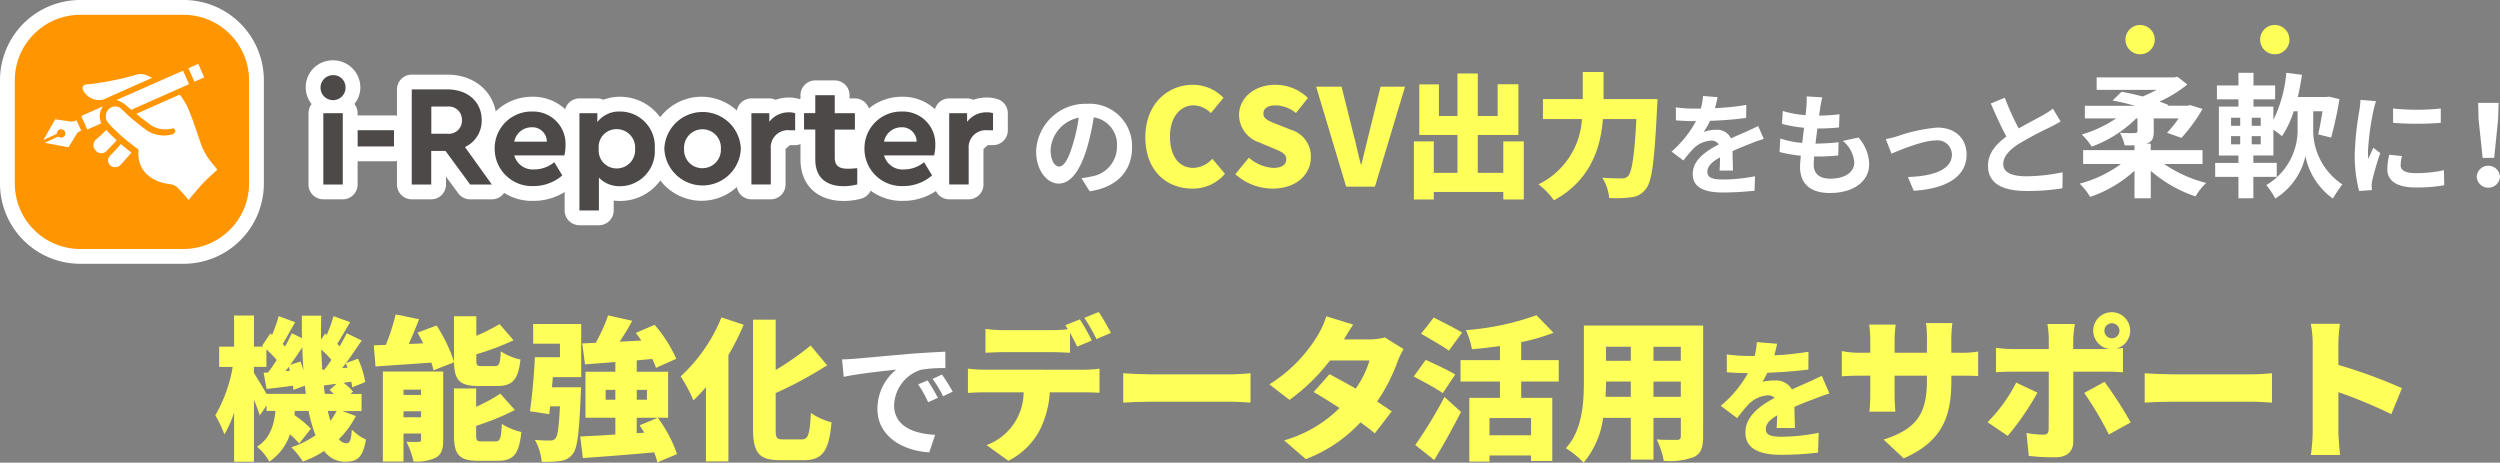 <svg xmlns="http://www.w3.org/2000/svg" width="319.999" height="59.222" viewBox="0 0 319.999 59.222">
  <rect x="0" y="0" width="319.999" height="59.222" fill="#808080" stroke="none"/>
  <g id="グループ_17968" data-name="グループ 17968" transform="translate(17952.998 14158.611)">
    <rect id="長方形_4909" data-name="長方形 4909" width="1.414" height="1.941" transform="translate(-17930.18 -14150.48) rotate(-24.031)" fill="#fff"/>
    <path id="パス_5727" data-name="パス 5727" d="M237.325,30.776c.545-.072.946-.143,1.319-.23a3.845,3.845,0,0,0,3.227-3.8,3.515,3.515,0,0,0-2.969-3.758,30.922,30.922,0,0,1-.847,3.858c-.846,2.869-2.079,4.619-3.629,4.619s-2.9-1.736-2.9-4.131a6.334,6.334,0,0,1,6.541-6.081,5.42,5.42,0,0,1,5.738,5.551c0,2.983-1.836,5.106-5.422,5.652Zm-1.105-4.3a22.764,22.764,0,0,0,.76-3.442,4.453,4.453,0,0,0-3.6,4.116c0,1.434.573,2.137,1.1,2.137.588,0,1.162-.89,1.735-2.812" transform="translate(-18051.9 -14166.578)" fill="#fff"/>
    <path id="パス_5728" data-name="パス 5728" d="M255.927,23.72c0-4.268,2.857-6.712,6.11-6.712a5.453,5.453,0,0,1,3.89,1.669l-1.618,1.962a3.178,3.178,0,0,0-2.22-1c-1.653,0-3.012,1.48-3.012,3.976,0,2.547,1.17,4.027,2.977,4.027a3.327,3.327,0,0,0,2.444-1.17l1.618,1.928a5.329,5.329,0,0,1-4.182,1.893c-3.253,0-6.006-2.238-6.006-6.574" transform="translate(-18062.32 -14164.766)" fill="#ffff5a"/>
    <path id="パス_5729" data-name="パス 5729" d="M276.025,28.453l1.738-2.117a5.177,5.177,0,0,0,3.116,1.309c1.135,0,1.669-.43,1.669-1.119,0-.74-.706-.981-1.807-1.446l-1.635-.689a3.749,3.749,0,0,1-2.6-3.51c0-2.152,1.928-3.872,4.647-3.872a5.959,5.959,0,0,1,4.165,1.686l-1.532,1.928a4.165,4.165,0,0,0-2.633-.981c-.946,0-1.532.379-1.532,1.067,0,.706.809.981,1.945,1.429l1.6.636a3.541,3.541,0,0,1,2.53,3.51c0,2.134-1.79,4.01-4.887,4.01a7.165,7.165,0,0,1-4.785-1.842" transform="translate(-18070.906 -14164.766)" fill="#ffff5a"/>
    <path id="パス_5730" data-name="パス 5730" d="M294.091,17.428h3.253l1.462,5.834c.379,1.377.619,2.7,1,4.1h.086c.361-1.394.636-2.719,1-4.1l1.446-5.834h3.132l-3.855,12.8h-3.683Z" transform="translate(-18078.623 -14164.944)" fill="#ffff5a"/>
    <path id="パス_5731" data-name="パス 5731" d="M330,23.176v7.435H327.38v-.964h-8.9v.964h-2.547V23.176h2.547V27.2h3.029V22.35h-4.887V15.878h2.512v4.045h2.375V14.484h2.6v5.439h2.547V15.861h2.651V22.35h-5.2V27.2h3.27V23.176Z" transform="translate(-18087.953 -14163.688)" fill="#ffff5a"/>
    <path id="パス_5732" data-name="パス 5732" d="M359,17.613s-.017.826-.052,1.153c-.327,6.764-.654,9.4-1.428,10.344a2.6,2.6,0,0,1-1.928,1.084,15.279,15.279,0,0,1-2.771.087,5.93,5.93,0,0,0-.878-2.6c1.049.086,2.013.086,2.5.086a1.012,1.012,0,0,0,.792-.293c.5-.5.826-2.667,1.067-7.3h-4.285c-.276,3.58-1.515,7.814-6.265,10.4a10.106,10.106,0,0,0-1.979-2.048,9.909,9.909,0,0,0,5.559-8.347h-4.991V17.613h5.095V14.154H352.1v3.459Z" transform="translate(-18099.844 -14163.546)" fill="#ffff5a"/>
    <path id="パス_5733" data-name="パス 5733" d="M379.654,29.052c.029-.416.043-1.076.057-1.693-1.047.574-1.621,1.133-1.621,1.836,0,.789.674,1,2.065,1a21.711,21.711,0,0,0,4.031-.416l-.057,1.85a39.185,39.185,0,0,1-4.016.23c-2.223,0-3.9-.531-3.9-2.367,0-1.807,1.721-2.955,3.342-3.786a1.11,1.11,0,0,0-.989-.488,3.515,3.515,0,0,0-2.223.976,18.231,18.231,0,0,0-1.32,1.563l-1.52-1.133a13.894,13.894,0,0,0,3.127-3.9h-.172c-.574,0-1.621-.029-2.4-.1V20.962a18.163,18.163,0,0,0,2.5.158h.689a7.886,7.886,0,0,0,.287-1.621l1.865.158c-.072.344-.172.832-.344,1.406a32.839,32.839,0,0,0,4.016-.416l-.014,1.664a46.182,46.182,0,0,1-4.633.373,8.67,8.67,0,0,1-.818,1.434,4.452,4.452,0,0,1,1.607-.287,1.936,1.936,0,0,1,1.893,1.1c.732-.344,1.334-.588,1.922-.846.545-.243,1.047-.487,1.563-.732l.717,1.649a15.2,15.2,0,0,0-1.692.6c-.631.244-1.434.56-2.309.961.014.789.042,1.836.057,2.482Z" transform="translate(-18112.543 -14165.829)" fill="#fff"/>
    <path id="パス_5734" data-name="パス 5734" d="M407.732,24.864a5.283,5.283,0,0,1,1.377,3.414c0,2.137-1.922,3.687-5.035,3.687-2.238,0-3.815-.976-3.815-3.343,0-.344.043-.846.1-1.434a15.949,15.949,0,0,1-2.726-.473l.1-1.721a12.077,12.077,0,0,0,2.8.56c.086-.631.158-1.291.243-1.937a17.72,17.72,0,0,1-2.826-.5l.1-1.65a13.142,13.142,0,0,0,2.912.531c.057-.43.086-.818.115-1.133a8.963,8.963,0,0,0,.029-1.262l1.993.115c-.115.516-.186.889-.243,1.262-.043.244-.086.617-.158,1.076a20.885,20.885,0,0,0,2.61-.172l-.057,1.692a25.489,25.489,0,0,1-2.769.129c-.086.631-.172,1.3-.244,1.936h.1a28.22,28.22,0,0,0,2.854-.172l-.043,1.692c-.8.072-1.635.129-2.51.129h-.574c-.028.416-.057.774-.057,1.033,0,1.162.717,1.807,2.123,1.807,1.979,0,3.069-.9,3.069-2.079a3.944,3.944,0,0,0-1.463-2.754Z" transform="translate(-18122.852 -14165.872)" fill="#fff"/>
    <path id="パス_5735" data-name="パス 5735" d="M422.881,27.665a20.4,20.4,0,0,1,5.092-1.1c2.238,0,3.744,1.334,3.744,3.486,0,2.567-2.252,4.331-6.77,4.6l-.746-1.763c3.227-.087,5.637-.933,5.637-2.869A1.832,1.832,0,0,0,427.8,28.21c-1.65,0-4.476,1.176-5.695,1.693l-.732-1.865a12.113,12.113,0,0,0,1.507-.373" transform="translate(-18132.992 -14168.846)" fill="#fff"/>
    <path id="パス_5736" data-name="パス 5736" d="M453.51,22.941c-.43.258-.89.5-1.406.76a43.359,43.359,0,0,0-3.959,2.109c-1.19.774-1.979,1.592-1.979,2.582,0,1.018.989,1.563,2.955,1.563a23.741,23.741,0,0,0,4.647-.516l-.029,2.051a27.746,27.746,0,0,1-4.561.344c-2.826,0-4.963-.789-4.963-3.227,0-1.578.99-2.74,2.353-3.744-.66-1.219-1.348-2.725-1.994-4.232l1.793-.732a33.27,33.27,0,0,0,1.779,3.93c1.162-.674,2.4-1.306,3.069-1.678a9.785,9.785,0,0,0,1.306-.861Z" transform="translate(-18142.75 -14166)" fill="#fff"/>
    <path id="パス_5737" data-name="パス 5737" d="M475.5,26.375a17.1,17.1,0,0,0,5.386,2.427,7.711,7.711,0,0,0-1.359,1.721,16.836,16.836,0,0,1-5.731-3.27v3.511h-2.082V27.235a16.181,16.181,0,0,1-5.68,3.356,8.04,8.04,0,0,0-1.342-1.7,15.634,15.634,0,0,0,5.283-2.513H465.14V24.6h6.575v-.62c-.379.017-.809.017-1.257.017a5.929,5.929,0,0,0-.619-1.618c.74.052,1.669.052,1.91.034.258-.017.344-.069.344-.276v-1.6h-.155a15.781,15.781,0,0,1-5.7,3.615,8.254,8.254,0,0,0-1.274-1.55,15.913,15.913,0,0,0,4.406-2.065h-4.01V18.923h6.4a27.091,27.091,0,0,0-2.857-.671l1.154-1.119c.86.137,1.772.361,2.7.6a18.707,18.707,0,0,0,1.772-.843h-7.659v-1.6h9.931l.413-.086,1.256,1a16.535,16.535,0,0,1-3.545,2.186c.4.137.792.292,1.119.43l-.1.1h2.53l.361-.086,1.584.5a20.811,20.811,0,0,1-2.7,3.7l-1.842-.654a13.24,13.24,0,0,0,1.48-1.842h-3.183v1.686c0,.913-.207,1.308-.913,1.532l-.052.017h.585V24.6h6.627v1.772Z" transform="translate(-18151.496 -14163.995)" fill="#fff"/>
    <path id="パス_5738" data-name="パス 5738" d="M507.528,21.8a8.29,8.29,0,0,0,3.735,6.816,18.5,18.5,0,0,0-1.222,1.807A8.846,8.846,0,0,1,506.53,25a8.568,8.568,0,0,1-3.855,5.421,10.714,10.714,0,0,0-1.154-1.721,8.17,8.17,0,0,0,4.01-6.9V19.256h-.5a12.46,12.46,0,0,1-1.5,3.184,12.9,12.9,0,0,0-1.1-.826v3.3h-2.565v.947h2.995v1.79h-2.995v2.736h-1.91V27.655h-2.977v-1.79h2.977v-.947h-2.5V18.654h2.5v-.929h-2.753V15.952h2.753V14.334h1.928v1.618h2.77v1.773h-2.77v.929h2.547v1.7a16.784,16.784,0,0,0,1.653-6.023l2,.258a28.478,28.478,0,0,1-.533,2.84h3.666l.31-.052,1.359.327a48.111,48.111,0,0,1-1.067,4.922l-1.652-.413c.172-.757.379-1.859.551-2.96h-1.188Zm-10.516-.688h1.17V20.082h-1.17Zm0,2.375h1.17V22.44h-1.17Zm3.8-3.408h-1.153v1.033h1.153Zm0,2.358h-1.153v1.05h1.153Z" transform="translate(-18164.436 -14163.623)" fill="#fff"/>
    <path id="パス_5739" data-name="パス 5739" d="M528.88,20.548a11.908,11.908,0,0,0-.344,1.262,35.1,35.1,0,0,0-.689,5.207,6.868,6.868,0,0,0,.057.918c.2-.5.43-.976.631-1.434l.89.689a34.2,34.2,0,0,0-1.019,3.485,4.245,4.245,0,0,0-.085.66c.014.158.014.387.029.588l-1.635.115a18.13,18.13,0,0,1-.559-4.647,39.415,39.415,0,0,1,.588-5.622,10.637,10.637,0,0,0,.144-1.391Zm3.328,7.014a4.68,4.68,0,0,0-.172,1.19c0,.631.545,1,1.979,1a16.357,16.357,0,0,0,3.557-.373l.043,1.922a19.71,19.71,0,0,1-3.672.287c-2.453,0-3.615-.889-3.615-2.338a8.772,8.772,0,0,1,.243-1.85Zm4.963-6.082v1.836a39.377,39.377,0,0,1-6.1,0l-.014-1.836a28.953,28.953,0,0,0,6.11,0" transform="translate(-18177.75 -14166.204)" fill="#fff"/>
    <path id="パス_5740" data-name="パス 5740" d="M553.412,30.5a1.494,1.494,0,0,1,2.983,0,1.494,1.494,0,0,1-2.983,0m.245-7.315-.058-2.137h2.625l-.072,2.137-.5,4.905h-1.477Z" transform="translate(-18189.395 -14166.492)" fill="#fff"/>
    <path id="パス_5741" data-name="パス 5741" d="M478.678,5.518A1.876,1.876,0,1,1,476.8,3.642a1.876,1.876,0,0,1,1.876,1.876" transform="translate(-18155.867 -14159.056)" fill="#ffff5a"/>
    <path id="パス_5742" data-name="パス 5742" d="M508.779,5.518A1.876,1.876,0,1,1,506.9,3.642a1.876,1.876,0,0,1,1.876,1.876" transform="translate(-18168.727 -14159.056)" fill="#ffff5a"/>
    <path id="パス_5743" data-name="パス 5743" d="M66.1,86.762a11.207,11.207,0,0,1-2.167,2.955,1.246,1.246,0,0,0,.946.532c.433,0,.611-.316.709-1.753A6.378,6.378,0,0,0,67.4,89.777c-.414,2.285-1.063,2.837-2.719,2.837a3.291,3.291,0,0,1-2.64-1.379,12.984,12.984,0,0,1-2.719,1.359,10.548,10.548,0,0,0-1.478-1.833,11.654,11.654,0,0,0,3.094-1.536,18.962,18.962,0,0,1-.887-3.113H58.3l-.058.532a14.8,14.8,0,0,1,2.107,1.734l-1.5,1.911a9.432,9.432,0,0,0-1.182-1.182,6.761,6.761,0,0,1-2.64,3.487A6.558,6.558,0,0,0,53.452,90.7c1.715-1.123,2.168-2.8,2.364-4.59H54.674V85.4l-.867,1.281c-.176-.532-.453-1.281-.748-2.01v7.94H50.517v-6.3a13.8,13.8,0,0,1-1.241,2.8,15.436,15.436,0,0,0-1.162-2.443,18.618,18.618,0,0,0,2.227-6.186H48.606v-2.6h1.911V73.9h2.542v3.98h1.2l-.138-.118L55.146,76.2l.237.177a20.827,20.827,0,0,0,.847-2.4l2.109.788c-.572.945-1.123,1.99-1.6,2.778.1.1.2.217.3.314.335-.591.631-1.182.867-1.694l1.3.63c-.019-.945-.019-1.911-.019-2.876h2.483c-.019,1.044-.04,2.069-.019,3.073l.512-.788.217.177a21.221,21.221,0,0,0,.867-2.4l2.128.768c-.591.965-1.162,2.01-1.655,2.778.118.1.217.217.315.315.335-.591.65-1.162.887-1.674l1.93.926c-.631.926-1.32,1.95-2.01,2.9l1.537-.571a12.226,12.226,0,0,1,.926,2.995l-1.674.67a6.042,6.042,0,0,0-.119-.729l-.985.158a6.9,6.9,0,0,1,1.221,1.123l-.335.3H66.83v2.187H64.387Zm-6.4-2.837c-.04-.335-.079-.69-.118-1.044l-1.478.532c0-.158-.02-.335-.04-.532-1.182.158-2.325.3-3.389.414L54.3,81.227l.571-.04c.355-.473.729-1.024,1.1-1.6a16.833,16.833,0,0,0-1.32-1.359v2.246h-1.6v.768c.355.552,1.123,1.812,1.615,2.68Zm-2.03-2.955c-.059-.178-.1-.335-.158-.493l-.414.532Zm1.34-1.182c.138.355.276.749.394,1.123-.079-.945-.119-1.93-.158-2.935-.493.749-1.024,1.517-1.537,2.226Zm3.054,1.044c.3-.375.611-.808.906-1.261a11.72,11.72,0,0,0-1.3-1.32c.04.887.079,1.753.137,2.6ZM63.3,83.926c-.2-.178-.394-.355-.571-.493l.926-.808q-.857.118-1.655.237c.039.355.078.709.137,1.064Zm-.788,2.187c.1.453.217.867.335,1.261a7.589,7.589,0,0,0,.788-1.261Zm2.522-5.537A4.859,4.859,0,0,0,64.82,80c-.158.217-.316.434-.473.631Z" transform="translate(-17973.551 -14192.122)" fill="#ffff5a"/>
    <path id="パス_5744" data-name="パス 5744" d="M91.17,80.808a8.431,8.431,0,0,0-.276-.985l-7.151.492-.217-2.7q.71-.03,1.538-.059a25.816,25.816,0,0,0,1.261-3.9l2.994.611c-.414,1.083-.867,2.187-1.32,3.172l1.852-.078c-.237-.473-.473-.946-.729-1.379l2.443-.906a19.736,19.736,0,0,1,2.226,4.63V73.893h2.857v2.5a24.473,24.473,0,0,0,2.975-1.5l1.793,2.069a32.082,32.082,0,0,1-4.768,1.792v.709c0,.729.1.808.749.808h1.615c.572,0,.69-.276.769-1.892A7.572,7.572,0,0,0,102.3,79.43c-.3,2.64-1.044,3.389-3.014,3.389H96.962c-2.463,0-3.113-.749-3.172-3.034Zm1.241,8.925c0,1.163-.217,1.853-.966,2.266a5.618,5.618,0,0,1-2.837.473A10.427,10.427,0,0,0,87.7,89.95a14.392,14.392,0,0,0,1.556.02c.237,0,.316-.06.316-.3v-.768H87.328v3.586H84.687V80.966h7.724Zm-5.083-5.773h2.246v-.67H87.328Zm2.246,2.089H87.328v.769h2.246Zm9.515,3.862c.611,0,.729-.355.827-2.246a8.1,8.1,0,0,0,2.5,1.044c-.3,2.857-1.024,3.685-3.054,3.685h-2.4c-2.542,0-3.172-.808-3.172-3.29v-5.97h2.837v2.345A21.274,21.274,0,0,0,99.72,83.8l1.871,2.089a33.618,33.618,0,0,1-4.965,2.029v1.163c0,.748.118.827.788.827Z" transform="translate(-17988.678 -14192.02)" fill="#ffff5a"/>
    <path id="パス_5745" data-name="パス 5745" d="M124.953,83.064s-.02.709-.04,1.044c-.2,4.669-.413,6.738-1,7.467a2.258,2.258,0,0,1-1.615.926,13.956,13.956,0,0,1-2.384.1,6.815,6.815,0,0,0-.867-2.8c.788.079,1.537.079,1.93.079a.805.805,0,0,0,.69-.256c.3-.3.453-1.458.591-4.118h-1.261q-.06.532-.119,1.005l-2.463-.375c.276-1.832.532-4.649.63-6.915h3.212V77.488h-3.428V74.966h6.147v6.8h-3.625l-.119,1.3Zm9.772,9.615a9.552,9.552,0,0,0-.413-1.281c-3.251.3-6.62.552-9.122.729l-.335-2.759c1.261-.059,2.817-.137,4.492-.256V86.965h-3.822V81.074h3.822V79.833c-1.418.118-2.739.217-3.882.3l-.355-2.679,1.734-.079a22.693,22.693,0,0,0,1.576-3.507l3.093.69c-.512.926-1.064,1.852-1.615,2.679l2.777-.158c-.236-.335-.473-.67-.709-.965l2.4-1.044a17.114,17.114,0,0,1,2.778,4.354l-2.6,1.162a6.509,6.509,0,0,0-.473-1.143l-1.99.178v1.458H136.1v5.891h-4.019v1.97l.965-.059q-.3-.5-.591-.946l2.325-.965a17.224,17.224,0,0,1,2.463,4.649Zm-5.378-9.28h-1.241v1.261h1.241Zm2.739,1.261h1.3V83.4h-1.3Z" transform="translate(-18003.58 -14192.107)" fill="#ffff5a"/>
    <path id="パス_5746" data-name="パス 5746" d="M160.163,75.256a32.372,32.372,0,0,1-1.951,3.882V92.751h-2.876V83.236a19.239,19.239,0,0,1-1.6,1.694,21.1,21.1,0,0,0-1.635-3.074,20.753,20.753,0,0,0,5.221-7.545Zm7.408,14.678c.887,0,1.044-.65,1.2-3.388a8.424,8.424,0,0,0,2.64,1.2c-.315,3.507-1.064,4.847-3.546,4.847h-3.015c-2.719,0-3.487-.926-3.487-4.059V74.606h2.9v6.443a36.888,36.888,0,0,0,4.472-3.132l2.109,2.522A49.256,49.256,0,0,1,164.261,84v4.551c0,1.221.1,1.379.985,1.379Z" transform="translate(-18017.973 -14192.299)" fill="#ffff5a"/>
    <path id="パス_5747" data-name="パス 5747" d="M189.74,82.887c1.363-.115,4.055-.361,7.026-.624,1.674-.131,3.447-.23,4.6-.279l.016,2.1a16.821,16.821,0,0,0-3.135.213,4.934,4.934,0,0,0-3.431,4.547c0,2.676,2.5,3.644,5.253,3.776l-.755,2.249c-3.415-.214-6.632-2.052-6.632-5.581a6.446,6.446,0,0,1,2.4-5.007c-1.411.148-4.826.509-6.713.919l-.214-2.233c.656-.016,1.28-.049,1.592-.082m10.67,5.007-1.248.558a12.7,12.7,0,0,0-1.28-2.282l1.214-.509a21.578,21.578,0,0,1,1.314,2.232m1.9-.8-1.231.591a14.445,14.445,0,0,0-1.346-2.216l1.2-.558a24.6,24.6,0,0,1,1.379,2.183" transform="translate(-18033.369 -14195.576)" fill="#fff"/>
    <path id="パス_5748" data-name="パス 5748" d="M231.175,80.495a14.44,14.44,0,0,0,1.95-.137V83.45c-.532-.04-1.359-.059-1.95-.059h-4.413a12.562,12.562,0,0,1-1.3,4.866,9.331,9.331,0,0,1-4,3.9l-2.8-2.01a7.251,7.251,0,0,0,4.748-6.758H218.27c-.571,0-1.438.04-1.99.078V80.357a16.966,16.966,0,0,0,1.99.137Zm-10.363-2.246c-.69,0-1.635.04-2.286.079V75.273a17.819,17.819,0,0,0,2.286.158h6.246a17.262,17.262,0,0,0,2.01-.118c-.1-.178-.217-.355-.315-.513l1.851-.748c.493.729,1.182,2.009,1.537,2.7l-1.871.788c-.256-.512-.591-1.162-.926-1.773v2.561c-.729-.04-1.537-.079-2.285-.079Zm11.92-1.674a22.007,22.007,0,0,0-1.556-2.719l1.852-.749a28.085,28.085,0,0,1,1.556,2.68Z" transform="translate(-18045.385 -14191.784)" fill="#ffff5a"/>
    <path id="パス_5749" data-name="パス 5749" d="M250.984,86.795c.788.06,2.443.138,3.408.138h10.462c.887,0,1.851-.1,2.423-.138v3.763c-.512-.019-1.615-.118-2.423-.118H254.392c-1.123,0-2.6.059-3.408.118Z" transform="translate(-18060.209 -14197.632)" fill="#ffff5a"/>
    <path id="パス_5750" data-name="パス 5750" d="M300.811,78.266a10.357,10.357,0,0,0-.769,1.615,22.868,22.868,0,0,1-2.62,5.1c.729.473,1.379.906,1.872,1.261l-2.168,2.818c-.473-.414-1.123-.906-1.832-1.419a18.5,18.5,0,0,1-6.994,4.709l-2.778-2.4a16.456,16.456,0,0,0,7.092-4.137c-1.2-.788-2.384-1.517-3.31-2.049l2.03-2.286c.965.512,2.167,1.162,3.349,1.852a12.618,12.618,0,0,0,1.773-3.605h-5.063a24.633,24.633,0,0,1-5.181,5.044l-2.581-1.99a18.657,18.657,0,0,0,6.246-6.364,10.289,10.289,0,0,0,1.044-2.345l3.448,1.064c-.433.611-.886,1.379-1.182,1.892h3.271a7.425,7.425,0,0,0,1.951-.256Z" transform="translate(-18074.154 -14192.195)" fill="#ffff5a"/>
    <path id="パス_5751" data-name="パス 5751" d="M319.616,83.8c-.808-.572-2.561-1.517-3.723-2.128l1.537-2.128c1.083.493,2.9,1.34,3.782,1.872Zm-3.526,6.639a56.2,56.2,0,0,0,3.744-6.147l2.108,1.91c-1.044,2.069-2.227,4.2-3.428,6.167Zm4.3-12.077c-.769-.571-2.463-1.517-3.546-2.167l1.615-2.069c1.044.532,2.778,1.4,3.625,1.931Zm9.259,3.96v2.089h3.98v8.078h-2.719v-.709h-5.319v.788h-2.581V84.409h3.921V82.32h-5.044V79.582h5.044V77.769c-1.2.178-2.424.316-3.586.414a10.666,10.666,0,0,0-.768-2.443,34.122,34.122,0,0,0,9.023-1.911l2.187,2.246a24.8,24.8,0,0,1-4.138,1.2v2.306h4.808V82.32Zm1.261,4.669h-5.319V89.2h5.319Z" transform="translate(-18087.936 -14192.093)" fill="#ffff5a"/>
    <path id="パス_5752" data-name="パス 5752" d="M367.459,90.358c0,1.418-.3,2.167-1.162,2.6a8.78,8.78,0,0,1-3.882.493,10.134,10.134,0,0,0-.906-2.739c.966.078,2.246.059,2.6.059s.493-.118.493-.453V87.954H361.1v5.339h-2.9V87.954h-3.546a11.187,11.187,0,0,1-2.5,5.733,11.487,11.487,0,0,0-2.266-1.851c2.148-2.345,2.306-5.891,2.306-8.669V76.133h15.269Zm-9.26-5.1V83.3h-3.172q0,.916-.06,1.951Zm-3.172-4.61H358.2V78.852h-3.172Zm9.575-1.793H361.1v1.793H364.6Zm0,4.453H361.1v1.951H364.6Z" transform="translate(-18102.455 -14193.077)" fill="#ffff5a"/>
    <path id="パス_5753" data-name="パス 5753" d="M391.656,90.833c.033-.41.065-1.017.082-1.625-1.018.591-1.461,1.116-1.461,1.773,0,.689.509.969,2.035.969a24.288,24.288,0,0,0,4.728-.509l-.082,2.544a43.792,43.792,0,0,1-4.694.279c-2.676,0-4.6-.689-4.6-2.856,0-2.117,1.937-3.48,3.743-4.432a1.22,1.22,0,0,0-.887-.328,3.905,3.905,0,0,0-2.4,1.083,19.862,19.862,0,0,0-1.511,1.838l-2.1-1.576a14.922,14.922,0,0,0,3.48-4.186c-.672,0-1.855-.033-2.708-.115V81.411a21.149,21.149,0,0,0,2.922.2h.64a9.463,9.463,0,0,0,.279-1.773l2.593.213a14.17,14.17,0,0,1-.361,1.477,37.276,37.276,0,0,0,4.383-.459l-.017,2.282c-1.527.2-3.512.345-5.252.41a9.28,9.28,0,0,1-.624,1.149,7.825,7.825,0,0,1,1.609-.164,2.365,2.365,0,0,1,2.167,1.149c.657-.312,1.182-.525,1.757-.788.706-.312,1.379-.624,2.068-.952l.969,2.266c-.575.164-1.593.541-2.216.788-.623.23-1.411.542-2.265.919.017.887.049,1.987.066,2.709Z" transform="translate(-18117.248 -14194.658)" fill="#ffff5a"/>
    <path id="パス_5754" data-name="パス 5754" d="M426.611,79.385a12.614,12.614,0,0,0,2.384-.158v3.152c-.552-.059-1.241-.059-2.364-.059h-1.064v.631c0,4.669-1.2,7.8-6.108,9.949L416.9,90.5c3.941-1.3,5.536-3.014,5.536-7.467V82.32H418.3V84.7c0,.966.06,1.734.1,2.227h-3.329a19.4,19.4,0,0,0,.118-2.227V82.32h-1.419c-1.064,0-1.654.039-2.227.078V79.168a11.694,11.694,0,0,0,2.227.217h1.419V77.75a15.579,15.579,0,0,0-.138-1.971h3.389a15.247,15.247,0,0,0-.139,1.99v1.615h4.138V77.533a12.833,12.833,0,0,0-.118-1.951H425.7a15.692,15.692,0,0,0-.138,1.951v1.852Z" transform="translate(-18128.791 -14192.842)" fill="#ffff5a"/>
    <path id="パス_5755" data-name="パス 5755" d="M450.5,83.474a34.367,34.367,0,0,1-3.8,5.536l-2.581-1.753a20.052,20.052,0,0,0,3.664-5.064Zm4.59-2.68v8.945c0,1.2-.748,2.01-2.266,2.01a27.805,27.805,0,0,1-3.428-.177l-.3-2.936a12.636,12.636,0,0,0,2.148.217c.493,0,.67-.158.69-.67.019-.552.019-6.344.019-7.389h-4.728c-.592,0-1.458.02-2.03.079V77.74a17.532,17.532,0,0,0,2.03.158h4.728v-1.32a12.6,12.6,0,0,0-.177-1.892h3.526a14.088,14.088,0,0,0-.217,1.912v1.3h4.728a2.364,2.364,0,1,1,.67-.04c.374-.04.709-.059.966-.1v3.113c-.67-.059-1.537-.079-2.109-.079Zm4,1.3a48.933,48.933,0,0,1,3.349,5.2l-2.8,1.537a41.251,41.251,0,0,0-3.152-5.32Zm.946-5.575a.965.965,0,1,0-.966-.965.967.967,0,0,0,.966.965" transform="translate(-18142.709 -14191.828)" fill="#ffff5a"/>
    <path id="パス_5756" data-name="パス 5756" d="M479.224,86.795c.788.06,2.443.138,3.408.138h10.462c.887,0,1.851-.1,2.423-.138v3.763c-.512-.019-1.615-.118-2.423-.118H482.632c-1.123,0-2.6.059-3.408.118Z" transform="translate(-18157.703 -14197.632)" fill="#ffff5a"/>
    <path id="パス_5757" data-name="パス 5757" d="M526.657,87.32a61.39,61.39,0,0,0-6.778-2.817v5.063c0,.532.119,2.088.217,2.975h-3.744a22.093,22.093,0,0,0,.237-2.975V78.316a13.773,13.773,0,0,0-.237-2.561h3.724a23.353,23.353,0,0,0-.2,2.561v2.7a65.029,65.029,0,0,1,8.137,2.975Z" transform="translate(-18173.564 -14192.916)" fill="#ffff5a"/>
    <g id="グループ_17660" data-name="グループ 17660" transform="translate(1859.002 4855.139)">
      <g id="グループ_15628" data-name="グループ 15628" transform="translate(-19812 -19013.75)">
        <g id="logo" transform="translate(0 0)">
          <path id="パス_4854" data-name="パス 4854" d="M29.989,21.642a8.4,8.4,0,0,1-8.364,8.364H8.364A8.387,8.387,0,0,1,0,21.642V8.394A8.4,8.4,0,0,1,8.364.03h13.26a8.4,8.4,0,0,1,8.364,8.364Z" transform="translate(1.893 1.863)" fill="#fff"/>
          <path id="パス_4854_-_アウトライン" data-name="パス 4854 - アウトライン" d="M20.518,30.793H7.258A10.269,10.269,0,0,1-3,20.535V7.288A10.269,10.269,0,0,1,7.258-2.97h13.26A10.269,10.269,0,0,1,30.775,7.288V20.535A10.269,10.269,0,0,1,20.518,30.793ZM7.258.817A6.478,6.478,0,0,0,.787,7.288V20.535a6.478,6.478,0,0,0,6.471,6.471h13.26a6.478,6.478,0,0,0,6.471-6.471V7.288A6.478,6.478,0,0,0,20.518.817Z" transform="translate(3 2.97)" fill="#fff"/>
          <path id="パス_4855" data-name="パス 4855" d="M34.453,7.753A1.6,1.6,0,1,1,32.85,6.2,1.551,1.551,0,0,1,34.453,7.753ZM34.1,20.2H31.611V11.071H34.1Z" transform="translate(9.775 3.419)" fill="#fff"/>
          <path id="パス_4855_-_アウトライン" data-name="パス 4855 - アウトライン" d="M31.743,3.2a3.475,3.475,0,0,1,3.5,3.446,3.359,3.359,0,0,1-.766,2.135,1.885,1.885,0,0,1,.415,1.183v9.128A1.893,1.893,0,0,1,33,20.985H30.5a1.893,1.893,0,0,1-1.893-1.893V9.964a1.885,1.885,0,0,1,.4-1.169,3.387,3.387,0,0,1-.754-2.15A3.428,3.428,0,0,1,31.743,3.2Z" transform="translate(10.882 4.526)" fill="#fff"/>
          <path id="パス_4856" data-name="パス 4856" d="M39.7,13.909H35.05V11.83H39.7Z" transform="translate(10.731 4.839)" fill="#fff"/>
          <path id="パス_4856_-_アウトライン" data-name="パス 4856 - アウトライン" d="M38.589,14.7H33.943A1.893,1.893,0,0,1,32.05,12.8V10.723A1.893,1.893,0,0,1,33.943,8.83h4.645a1.893,1.893,0,0,1,1.893,1.893V12.8A1.893,1.893,0,0,1,38.589,14.7Z" transform="translate(11.838 5.945)" fill="#fff"/>
          <path id="パス_4857" data-name="パス 4857" d="M48.055,19.831,44.9,15.536H43.072v4.295H40.58V7.66h4.57c2.567,0,4.382,1.553,4.382,3.932a3.713,3.713,0,0,1-2.141,3.443l3.443,4.8h-2.78Zm-4.971-6.5h2.079A1.669,1.669,0,0,0,47,11.579a1.675,1.675,0,0,0-1.841-1.728H43.084Z" transform="translate(12.125 3.787)" fill="#fff"/>
          <path id="パス_4857_-_アウトライン" data-name="パス 4857 - アウトライン" d="M49.728,20.617h-2.78a1.893,1.893,0,0,1-1.526-.772l-1.565-2.129v1.009a1.893,1.893,0,0,1-1.893,1.893H39.473a1.893,1.893,0,0,1-1.893-1.893V6.553A1.893,1.893,0,0,1,39.473,4.66h4.57c3.636,0,6.276,2.45,6.276,5.825a5.64,5.64,0,0,1-1.432,3.822l2.379,3.313a1.893,1.893,0,0,1-1.538,3Z" transform="translate(13.232 4.894)" fill="#fff"/>
          <path id="パス_4858" data-name="パス 4858" d="M57.975,15.53H51.564a2.454,2.454,0,0,0,2.579,1.8,4.009,4.009,0,0,0,2.542-.927l1.027,1.69a5.572,5.572,0,0,1-3.656,1.365,4.77,4.77,0,0,1-5-4.771A4.7,4.7,0,0,1,53.831,9.92a4.138,4.138,0,0,1,4.295,4.245A5.722,5.722,0,0,1,57.975,15.53Zm-6.411-1.753h4.17a1.852,1.852,0,0,0-1.978-1.841A2.255,2.255,0,0,0,51.564,13.777Z" transform="translate(14.263 4.357)" fill="#fff"/>
          <path id="パス_4858_-_アウトライン" data-name="パス 4858 - アウトライン" d="M52.949,20.248A6.666,6.666,0,1,1,52.724,6.92a6.028,6.028,0,0,1,6.188,6.138,7.579,7.579,0,0,1-.2,1.807,1.89,1.89,0,0,1-.587.976l.1.166a1.893,1.893,0,0,1-.4,2.432A7.5,7.5,0,0,1,52.949,20.248Z" transform="translate(15.37 5.464)" fill="#fff"/>
          <path id="パス_4859" data-name="パス 4859" d="M67.362,14.678a4.477,4.477,0,0,1-4.42,4.8,3.636,3.636,0,0,1-2.73-1.1v4.207H57.72V10.133h2.291v1.139a3.489,3.489,0,0,1,2.93-1.352A4.445,4.445,0,0,1,67.362,14.678Zm-2.517.025c0-1.553-4.658-1.778-4.658-.025C60.187,16.406,64.845,16.256,64.845,14.7Z" transform="translate(16.447 4.357)" fill="#fff"/>
          <path id="パス_4859_-_アウトライン" data-name="パス 4859 - アウトライン" d="M61.835,6.92a6.346,6.346,0,0,1,6.313,6.651A6.33,6.33,0,0,1,61,20.206v1.267a1.893,1.893,0,0,1-1.893,1.893H56.613a1.893,1.893,0,0,1-1.893-1.893V9.026a1.893,1.893,0,0,1,1.893-1.893H58.9a1.886,1.886,0,0,1,.784.169A6.027,6.027,0,0,1,61.835,6.92Z" transform="translate(17.554 5.464)" fill="#fff"/>
          <path id="パス_4860" data-name="パス 4860" d="M76.192,14.678a4.9,4.9,0,0,1-9.792,0,4.9,4.9,0,0,1,9.792,0Z" transform="translate(18.636 4.357)" fill="#fff"/>
          <path id="パス_4860_-_アウトライン" data-name="パス 4860 - アウトライン" d="M70.177,6.92A6.659,6.659,0,1,1,63.4,13.571,6.656,6.656,0,0,1,70.177,6.92Zm-.013,9.529a2.875,2.875,0,1,0,.013-5.742,2.873,2.873,0,1,0-.013,5.742Z" transform="translate(19.742 5.464)" fill="#fff"/>
          <path id="パス_4861" data-name="パス 4861" d="M80.9,10.113V12.3h-.664a2.195,2.195,0,0,0-2.454,2.379v4.558H75.3V10.113h2.291v1.1A3.119,3.119,0,0,1,80.1,10,2.525,2.525,0,0,1,80.9,10.113Z" transform="translate(20.88 4.377)" fill="#fff"/>
          <path id="パス_4861_-_アウトライン" data-name="パス 4861 - アウトライン" d="M78.989,7a4.429,4.429,0,0,1,1.371.2,1.893,1.893,0,0,1,1.323,1.805V11.2A1.893,1.893,0,0,1,79.79,13.09h-.664l-.561.486v4.558a1.893,1.893,0,0,1-1.893,1.893H74.193A1.893,1.893,0,0,1,72.3,18.134V9.006a1.893,1.893,0,0,1,1.893-1.893h2.291a1.886,1.886,0,0,1,.8.177A5.123,5.123,0,0,1,78.989,7Z" transform="translate(21.986 5.484)" fill="#fff"/>
          <path id="パス_4862" data-name="パス 4862" d="M87.492,17.591V19.67a7.03,7.03,0,0,1-1.715.225c-2.254,0-3.656-1.089-3.656-3.431V12.645H80.68v-2.1h1.44V8.25h2.492v2.3h2.579v2.1H84.612v3.594c0,1.052.551,1.415,1.69,1.415C86.6,17.666,87.016,17.629,87.492,17.591Z" transform="translate(22.236 3.936)" fill="#fff"/>
          <path id="パス_4862_-_アウトライン" data-name="パス 4862 - アウトライン" d="M84.669,20.681c-3.423,0-5.55-2.04-5.55-5.324v-1.98a1.894,1.894,0,0,1-1.44-1.839v-2.1A1.894,1.894,0,0,1,79.12,7.6V7.143A1.893,1.893,0,0,1,81.013,5.25H83.5A1.893,1.893,0,0,1,85.4,7.143v.411h.686a1.893,1.893,0,0,1,1.893,1.893v2.1a1.893,1.893,0,0,1-1.893,1.893H85.4v1.207c.236,0,.422-.021.624-.037a2.134,2.134,0,0,1,1.541.487,1.988,1.988,0,0,1,.715,1.383v2.079A1.893,1.893,0,0,1,86.834,20.4,8.9,8.9,0,0,1,84.669,20.681Z" transform="translate(23.343 5.043)" fill="#fff"/>
          <path id="パス_4863" data-name="パス 4863" d="M95.775,15.53H89.364a2.454,2.454,0,0,0,2.579,1.8,4.009,4.009,0,0,0,2.542-.927l1.027,1.69a5.572,5.572,0,0,1-3.656,1.365,4.77,4.77,0,0,1-5-4.771A4.7,4.7,0,0,1,91.631,9.92a4.138,4.138,0,0,1,4.295,4.245A5.723,5.723,0,0,1,95.775,15.53Zm-6.411-1.753h4.17a1.852,1.852,0,0,0-1.978-1.841A2.255,2.255,0,0,0,89.364,13.777Z" transform="translate(23.794 4.357)" fill="#fff"/>
          <path id="パス_4863_-_アウトライン" data-name="パス 4863 - アウトライン" d="M90.749,20.248A6.666,6.666,0,1,1,90.524,6.92a6.028,6.028,0,0,1,6.188,6.138,7.58,7.58,0,0,1-.2,1.807,1.889,1.889,0,0,1-.587.976l.1.166a1.893,1.893,0,0,1-.4,2.432A7.5,7.5,0,0,1,90.749,20.248Z" transform="translate(24.901 5.464)" fill="#fff"/>
          <path id="パス_4864" data-name="パス 4864" d="M101.13,10.113V12.3h-.664a2.195,2.195,0,0,0-2.454,2.379v4.558H95.52V10.113h2.291v1.1a3.119,3.119,0,0,1,2.5-1.215A2.553,2.553,0,0,1,101.13,10.113Z" transform="translate(25.978 4.377)" fill="#fff"/>
          <path id="パス_4864_-_アウトライン" data-name="パス 4864 - アウトライン" d="M99.209,7a4.412,4.412,0,0,1,1.384.2,1.893,1.893,0,0,1,1.323,1.805V11.2a1.893,1.893,0,0,1-1.893,1.893h-.664l-.561.486v4.558A1.893,1.893,0,0,1,96.9,20.027H94.413a1.893,1.893,0,0,1-1.893-1.893V9.006a1.893,1.893,0,0,1,1.893-1.893H96.7a1.886,1.886,0,0,1,.8.177A5.123,5.123,0,0,1,99.209,7Z" transform="translate(27.085 5.484)" fill="#fff"/>
          <rect id="長方形_4314" data-name="長方形 4314" width="1.377" height="1.891" transform="translate(24.117 8.73) rotate(-24.03)" fill="#fff"/>
          <path id="長方形_4314_-_アウトライン" data-name="長方形 4314 - アウトライン" d="M1.893,0H3.271A1.893,1.893,0,0,1,5.164,1.893V3.784A1.893,1.893,0,0,1,3.271,5.677H1.893A1.893,1.893,0,0,1,0,3.784V1.893A1.893,1.893,0,0,1,1.893,0Z" transform="translate(21.617 7.772) rotate(-24.03)" fill="#fff"/>
          <path id="パス_4865" data-name="パス 4865" d="M9.134,9.421s.163-.025.438-.063l6.273-2.792c-.188-.088-.363-.163-.538-.25a2.048,2.048,0,0,0-1.39-.175A37.484,37.484,0,0,1,7.832,7.38c-.338.025-.851.013-.9.438a.848.848,0,0,0,.238.614A2.288,2.288,0,0,0,9.134,9.421Z" transform="translate(3.64 3.391)" fill="#fff"/>
          <path id="パス_4865_-_アウトライン" data-name="パス 4865 - アウトライン" d="M7.826,10.222a4.242,4.242,0,0,1-3.24-1.71A2.646,2.646,0,0,1,3.944,6.49a2.4,2.4,0,0,1,2.568-2.1A22.1,22.1,0,0,0,10.721,3.6l1.669-.41a8.044,8.044,0,0,1,.87-.1,4.022,4.022,0,0,1,1.788.427,2.36,2.36,0,0,1,1.315,1.861,1.868,1.868,0,0,1-.854,1.812L9.236,9.981a6.645,6.645,0,0,1-.921.2Z" transform="translate(4.747 4.498)" fill="#fff"/>
          <path id="パス_4866" data-name="パス 4866" d="M9.344,11.526A2.2,2.2,0,0,1,9.557,9.41c-.025,0-.05.013-.075.013l-2.692,1.2.776,1.728,1.8-.8C9.357,11.539,9.357,11.526,9.344,11.526Z" transform="translate(3.605 4.228)" fill="#fff"/>
          <path id="パス_4866_-_アウトライン" data-name="パス 4866 - アウトライン" d="M6.461,13.152a1.894,1.894,0,0,1-1.728-1.118l-.776-1.728a1.893,1.893,0,0,1,.955-2.5L7.6,6.6a1.979,1.979,0,0,1,2.5.864,1.878,1.878,0,0,1-.12,1.967l-.086.049a1.526,1.526,0,0,1,.36,1.487,1.831,1.831,0,0,1-1.223,1.22l-1.8.8A1.887,1.887,0,0,1,6.461,13.152Z" transform="translate(4.712 5.323)" fill="#fff"/>
          <path id="パス_4867" data-name="パス 4867" d="M11.019,13.127c-.451-.413-.889-.851-1.34-1.327-.451.463-.914.889-1.365,1.277a.957.957,0,0,0,0,1.34.917.917,0,0,0,1.34.138C10.105,14.1,10.556,13.628,11.019,13.127Z" transform="translate(3.921 4.831)" fill="#fff"/>
          <path id="パス_4867_-_アウトライン" data-name="パス 4867 - アウトライン" d="M8.573,8.8h.013a1.893,1.893,0,0,1,1.362.591c.419.442.826.85,1.245,1.234a1.893,1.893,0,0,1,.111,2.681c-.481.52-.948,1.013-1.416,1.481a3.81,3.81,0,0,1-1.922.786A2.874,2.874,0,0,1,5.75,14.518a3.037,3.037,0,0,1-.708-1.929A2.679,2.679,0,0,1,6,10.512c.382-.33.8-.717,1.215-1.139A1.893,1.893,0,0,1,8.573,8.8Z" transform="translate(5.028 5.938)" fill="#fff"/>
          <path id="パス_4868" data-name="パス 4868" d="M9.817,14.705a.864.864,0,0,0,0,1.277.965.965,0,0,0,1.34-.1c.451-.488.914-1,1.365-1.553-.451-.351-.889-.7-1.34-1.089C10.718,13.766,10.268,14.254,9.817,14.705Z" transform="translate(4.297 5.194)" fill="#fff"/>
          <path id="パス_4868_-_アウトライン" data-name="パス 4868 - アウトライン" d="M10.076,10.24a1.886,1.886,0,0,1,1.235.459c.426.367.841.7,1.267,1.03a1.893,1.893,0,0,1,.3,2.693c-.475.581-.964,1.123-1.439,1.638a2.926,2.926,0,0,1-2.131.934,2.783,2.783,0,0,1-1.866-.711A2.75,2.75,0,0,1,6.535,14.3a2.806,2.806,0,0,1,.859-2.058c.4-.4.824-.861,1.26-1.355A1.889,1.889,0,0,1,10.076,10.24Z" transform="translate(5.404 6.301)" fill="#fff"/>
          <path id="パス_4869" data-name="パス 4869" d="M23.436,17.606c-.263-.326-.538-.626-.789-.964a8.02,8.02,0,0,1-1.139-2.066c-.25-.726-.563-1.653-.864-2.5a23.889,23.889,0,0,0-.977-2.492c-.025-.05-.063-.113-.113-.2a8.288,8.288,0,0,0-.789-1.19l-.326.138h0L15,9.855l-1.766.789h0l-.025.013c.188.163.376.313.576.463l.488.376c.263.2.526.4.789.589a3.362,3.362,0,0,0,2.755.438.291.291,0,0,1,.376.3.468.468,0,0,1-.376.451,4.016,4.016,0,0,1-3.243-.488c-.013-.013-.038-.025-.05-.038-.551-.413-1.1-.826-1.653-1.29-.113-.088-.614-.526-.651-.563-.163-.138-.326-.3-.476-.451-.175-.163-.338-.313-.513-.488a1.164,1.164,0,0,0-1.6.15,1.379,1.379,0,0,0-.213,1.427,4.806,4.806,0,0,0,.739.864c.451.451.9.876,1.352,1.265.589.513,1.853,1.478,1.878,1.49a.275.275,0,0,1,.113.238,3.557,3.557,0,0,0,1.29,3.205,5.4,5.4,0,0,0,1.315.739,7.8,7.8,0,0,0,1.465.326A1.842,1.842,0,0,1,18.39,20,21.788,21.788,0,0,1,19.9,21.676c0-.025,1.853-2.191,1.978-2.279.526-.551,1.089-1.027,1.578-1.478C23.586,17.806,23.611,17.831,23.436,17.606Z" transform="translate(4.239 3.921)" fill="#fff"/>
          <path id="パス_4869_-_アウトライン" data-name="パス 4869 - アウトライン" d="M18.8,22.52a1.893,1.893,0,0,1-1.455-.681c-.206-.248-.966-1.157-1.271-1.435a5.775,5.775,0,0,1-1.809-.371,7.268,7.268,0,0,1-1.775-1.013,5.12,5.12,0,0,1-1.966-3.862C9.938,14.7,9.2,14.087,9.15,14.04c-.476-.41-.961-.868-1.446-1.353a4.586,4.586,0,0,1-1.165-1.517,3.26,3.26,0,0,1,.572-3.383,3.1,3.1,0,0,1,2.3-1.027,2.976,2.976,0,0,1,1.938.708l.287.272,4.926-2.192a2.358,2.358,0,0,1,2.564.4,10.194,10.194,0,0,1,.966,1.45,23.156,23.156,0,0,1,1.227,3l.868,2.515a6.192,6.192,0,0,0,.875,1.561l.412.507c1.281,1.619.821,2.721.144,3.3-.769.694-1.132,1.018-1.475,1.378-.333.337-1.577,1.79-1.821,2.091a1.894,1.894,0,0,1-1.527.774ZM14.27,14.113c.006.076.009.152.009.228-.01,1.257.275,1.485.577,1.725a3.592,3.592,0,0,0,.869.474l1.1.214a3.688,3.688,0,0,1,1.638.716,3.475,3.475,0,0,1,.271.244c.516-.536.943-.91.954-.917a2,2,0,0,1,.21-.24,9.613,9.613,0,0,1-1.287-2.4l-.267-.777a2.341,2.341,0,0,1-1.312.713A6.773,6.773,0,0,1,14.27,14.113Z" transform="translate(5.348 4.969)" fill="#fff"/>
          <path id="パス_4870" data-name="パス 4870" d="M10.7,9.359l-.288.125a3.688,3.688,0,0,1,1.177.689V10.16c.238.2.463.4.7.589l7.388-3.281L18.912,5.74,10.7,9.359Z" transform="translate(4.518 3.303)" fill="#fff"/>
          <path id="パス_4870_-_アウトライン" data-name="パス 4870 - アウトライン" d="M11.4,11.535a1.893,1.893,0,0,1-1.173-.407l-.537-.447A2.674,2.674,0,0,1,8.016,8.714c-.035-.783.034-1.761.753-2.074L17.263,2.9a1.893,1.893,0,0,1,2.495.967L20.522,5.6a1.893,1.893,0,0,1-.963,2.5l-7.388,3.281A1.891,1.891,0,0,1,11.4,11.535Z" transform="translate(5.404 4.41)" fill="#fff"/>
          <path id="パス_4871" data-name="パス 4871" d="M6.441,11c-.338-.038-1.9-.275-1.9-.275a.144.144,0,0,0-.075,0,.128.128,0,0,0-.075.063c-.013.025-1.1,1.941-1.1,1.941l-.376.651c.163-.075,1.515-.714,1.615-.751s.125-.113.15-.238a.547.547,0,0,1,.175-.288.606.606,0,0,1,.338-.113.535.535,0,1,1-.175,1.039.647.647,0,0,0-.163-.075.382.382,0,0,0-.2.038c-.275.125-1.54.726-1.565.739l2.028.376.927.163s.088.025.125-.025l.363-.589.651-1.064a.679.679,0,0,1,.25-.263c.163-.088.338-.175.338-.175l-.614-1.315A1.451,1.451,0,0,1,6.441,11Z" transform="translate(2.627 4.558)" fill="#fff"/>
          <path id="パス_4871_-_アウトライン" data-name="パス 4871 - アウトライン" d="M3.418,7.716a2.288,2.288,0,0,1,.49.059c0-.008,1.36.2,1.667.234a1.452,1.452,0,0,1,1.3-.1A1.621,1.621,0,0,1,7.8,8.926l.614,1.315a1.893,1.893,0,0,1-.853,2.486l-.854,1.4a2.055,2.055,0,0,1-1.688.93l-1.3-.2-2.046-.379A1.894,1.894,0,0,1,.118,12.69a1.547,1.547,0,0,1,.077-1.367L1.654,8.763a2.186,2.186,0,0,1,1.135-.945A2.091,2.091,0,0,1,3.418,7.716Z" transform="translate(3.702 5.664)" fill="#fff"/>
          <path id="パス_38654" data-name="パス 38654" d="M167.808,24.154l2.211.357.226,3.443-2.725.732Z" transform="translate(-59.907 -7.036)" fill="#fff"/>
        </g>
      </g>
      <g id="logo-2" data-name="logo" transform="translate(-19810.107 -19011.857)">
        <path id="パス_4854-2" data-name="パス 4854" d="M29.989,21.642a8.4,8.4,0,0,1-8.364,8.364H8.364A8.387,8.387,0,0,1,0,21.642V8.394A8.4,8.4,0,0,1,8.364.03h13.26a8.4,8.4,0,0,1,8.364,8.364Z" transform="translate(0 -0.03)" fill="#ff9500"/>
        <path id="パス_4855-2" data-name="パス 4855" d="M34.453,7.753A1.6,1.6,0,1,1,32.85,6.2,1.551,1.551,0,0,1,34.453,7.753ZM34.1,20.2H31.611V11.071H34.1Z" transform="translate(7.882 1.526)" fill="#4c4948"/>
        <path id="パス_4856-2" data-name="パス 4856" d="M39.7,13.909H35.05V11.83H39.7Z" transform="translate(8.838 2.945)" fill="#4c4948"/>
        <path id="パス_4857-2" data-name="パス 4857" d="M48.055,19.831,44.9,15.536H43.072v4.295H40.58V7.66h4.57c2.567,0,4.382,1.553,4.382,3.932a3.713,3.713,0,0,1-2.141,3.443l3.443,4.8h-2.78Zm-4.971-6.5h2.079A1.669,1.669,0,0,0,47,11.579a1.675,1.675,0,0,0-1.841-1.728H43.084Z" transform="translate(10.232 1.894)" fill="#4c4948"/>
        <path id="パス_4858-2" data-name="パス 4858" d="M57.975,15.53H51.564a2.454,2.454,0,0,0,2.579,1.8,4.009,4.009,0,0,0,2.542-.927l1.027,1.69a5.572,5.572,0,0,1-3.656,1.365,4.77,4.77,0,0,1-5-4.771A4.7,4.7,0,0,1,53.831,9.92a4.138,4.138,0,0,1,4.295,4.245A5.722,5.722,0,0,1,57.975,15.53Zm-6.411-1.753h4.17a1.852,1.852,0,0,0-1.978-1.841A2.255,2.255,0,0,0,51.564,13.777Z" transform="translate(12.37 2.464)" fill="#4c4948"/>
        <path id="パス_4859-2" data-name="パス 4859" d="M67.362,14.678a4.477,4.477,0,0,1-4.42,4.8,3.636,3.636,0,0,1-2.73-1.1v4.207H57.72V10.133h2.291v1.139a3.489,3.489,0,0,1,2.93-1.352A4.445,4.445,0,0,1,67.362,14.678Zm-2.517.025a2.352,2.352,0,0,0-2.354-2.529,2.269,2.269,0,0,0-2.3,2.5,2.292,2.292,0,0,0,2.3,2.529A2.344,2.344,0,0,0,64.845,14.7Z" transform="translate(14.554 2.464)" fill="#4c4948"/>
        <path id="パス_4860-2" data-name="パス 4860" d="M76.192,14.678a4.9,4.9,0,0,1-9.792,0,4.9,4.9,0,0,1,9.792,0Zm-7.262.025a2.32,2.32,0,0,0,2.354,2.467A2.348,2.348,0,0,0,73.637,14.7a2.359,2.359,0,1,0-4.708,0Z" transform="translate(16.742 2.464)" fill="#4c4948"/>
        <path id="パス_4861-2" data-name="パス 4861" d="M80.9,10.113V12.3h-.664a2.195,2.195,0,0,0-2.454,2.379v4.558H75.3V10.113h2.291v1.1A3.119,3.119,0,0,1,80.1,10,2.525,2.525,0,0,1,80.9,10.113Z" transform="translate(18.986 2.484)" fill="#4c4948"/>
        <path id="パス_4862-2" data-name="パス 4862" d="M87.492,17.591V19.67a7.03,7.03,0,0,1-1.715.225c-2.254,0-3.656-1.089-3.656-3.431V12.645H80.68v-2.1h1.44V8.25h2.492v2.3h2.579v2.1H84.612v3.594c0,1.052.551,1.415,1.69,1.415C86.6,17.666,87.016,17.629,87.492,17.591Z" transform="translate(20.343 2.043)" fill="#4c4948"/>
        <path id="パス_4863-2" data-name="パス 4863" d="M95.775,15.53H89.364a2.454,2.454,0,0,0,2.579,1.8,4.009,4.009,0,0,0,2.542-.927l1.027,1.69a5.572,5.572,0,0,1-3.656,1.365,4.77,4.77,0,0,1-5-4.771A4.7,4.7,0,0,1,91.631,9.92a4.138,4.138,0,0,1,4.295,4.245A5.723,5.723,0,0,1,95.775,15.53Zm-6.411-1.753h4.17a1.852,1.852,0,0,0-1.978-1.841A2.255,2.255,0,0,0,89.364,13.777Z" transform="translate(21.901 2.464)" fill="#4c4948"/>
        <path id="パス_4864-2" data-name="パス 4864" d="M101.13,10.113V12.3h-.664a2.195,2.195,0,0,0-2.454,2.379v4.558H95.52V10.113h2.291v1.1a3.119,3.119,0,0,1,2.5-1.215A2.553,2.553,0,0,1,101.13,10.113Z" transform="translate(24.085 2.484)" fill="#4c4948"/>
        <rect id="長方形_4314-2" data-name="長方形 4314" width="1.377" height="1.891" transform="translate(22.224 6.837) rotate(-24.03)" fill="#fff"/>
        <path id="パス_4865-2" data-name="パス 4865" d="M9.134,9.421s.163-.025.438-.063l6.273-2.792c-.188-.088-.363-.163-.538-.25a2.048,2.048,0,0,0-1.39-.175A37.484,37.484,0,0,1,7.832,7.38c-.338.025-.851.013-.9.438a.848.848,0,0,0,.238.614A2.288,2.288,0,0,0,9.134,9.421Z" transform="translate(1.747 1.498)" fill="#fff"/>
        <path id="パス_4866-2" data-name="パス 4866" d="M9.344,11.526A2.2,2.2,0,0,1,9.557,9.41c-.025,0-.05.013-.075.013l-2.692,1.2.776,1.728,1.8-.8C9.357,11.539,9.357,11.526,9.344,11.526Z" transform="translate(1.712 2.335)" fill="#fff"/>
        <path id="パス_4867-2" data-name="パス 4867" d="M11.019,13.127c-.451-.413-.889-.851-1.34-1.327-.451.463-.914.889-1.365,1.277a.957.957,0,0,0,0,1.34.917.917,0,0,0,1.34.138C10.105,14.1,10.556,13.628,11.019,13.127Z" transform="translate(2.028 2.938)" fill="#fff"/>
        <path id="パス_4868-2" data-name="パス 4868" d="M9.817,14.705a.864.864,0,0,0,0,1.277.965.965,0,0,0,1.34-.1c.451-.488.914-1,1.365-1.553-.451-.351-.889-.7-1.34-1.089C10.718,13.766,10.268,14.254,9.817,14.705Z" transform="translate(2.404 3.301)" fill="#fff"/>
        <path id="パス_4869-2" data-name="パス 4869" d="M23.436,17.606c-.263-.326-.538-.626-.789-.964a8.02,8.02,0,0,1-1.139-2.066c-.25-.726-.563-1.653-.864-2.5a23.889,23.889,0,0,0-.977-2.492c-.025-.05-.063-.113-.113-.2a8.288,8.288,0,0,0-.789-1.19l-.326.138h0L15,9.855l-1.766.789h0l-.025.013c.188.163.376.313.576.463l.488.376c.263.2.526.4.789.589a3.362,3.362,0,0,0,2.755.438.291.291,0,0,1,.376.3.468.468,0,0,1-.376.451,4.016,4.016,0,0,1-3.243-.488c-.013-.013-.038-.025-.05-.038-.551-.413-1.1-.826-1.653-1.29-.113-.088-.614-.526-.651-.563-.163-.138-.326-.3-.476-.451-.175-.163-.338-.313-.513-.488a1.164,1.164,0,0,0-1.6.15,1.379,1.379,0,0,0-.213,1.427,4.806,4.806,0,0,0,.739.864c.451.451.9.876,1.352,1.265.589.513,1.853,1.478,1.878,1.49a.275.275,0,0,1,.113.238,3.557,3.557,0,0,0,1.29,3.205,5.4,5.4,0,0,0,1.315.739,7.8,7.8,0,0,0,1.465.326A1.842,1.842,0,0,1,18.39,20,21.788,21.788,0,0,1,19.9,21.676c0-.025,1.853-2.191,1.978-2.279.526-.551,1.089-1.027,1.578-1.478C23.586,17.806,23.611,17.831,23.436,17.606Z" transform="translate(2.346 2.027)" fill="#fff"/>
        <path id="パス_4870-2" data-name="パス 4870" d="M10.7,9.359l-.288.125a3.688,3.688,0,0,1,1.177.689V10.16c.238.2.463.4.7.589l7.388-3.281L18.912,5.74,10.7,9.359Z" transform="translate(2.625 1.41)" fill="#fff"/>
        <path id="パス_4871-2" data-name="パス 4871" d="M6.441,11c-.338-.038-1.9-.275-1.9-.275a.144.144,0,0,0-.075,0,.128.128,0,0,0-.075.063c-.013.025-1.1,1.941-1.1,1.941l-.376.651c.163-.075,1.515-.714,1.615-.751s.125-.113.15-.238a.547.547,0,0,1,.175-.288.606.606,0,0,1,.338-.113.535.535,0,1,1-.175,1.039.647.647,0,0,0-.163-.075.382.382,0,0,0-.2.038c-.275.125-1.54.726-1.565.739l2.028.376.927.163s.088.025.125-.025l.363-.589.651-1.064a.679.679,0,0,1,.25-.263c.163-.088.338-.175.338-.175l-.614-1.315A1.451,1.451,0,0,1,6.441,11Z" transform="translate(0.734 2.664)" fill="#fff"/>
      </g>
    </g>
  </g>
</svg>
